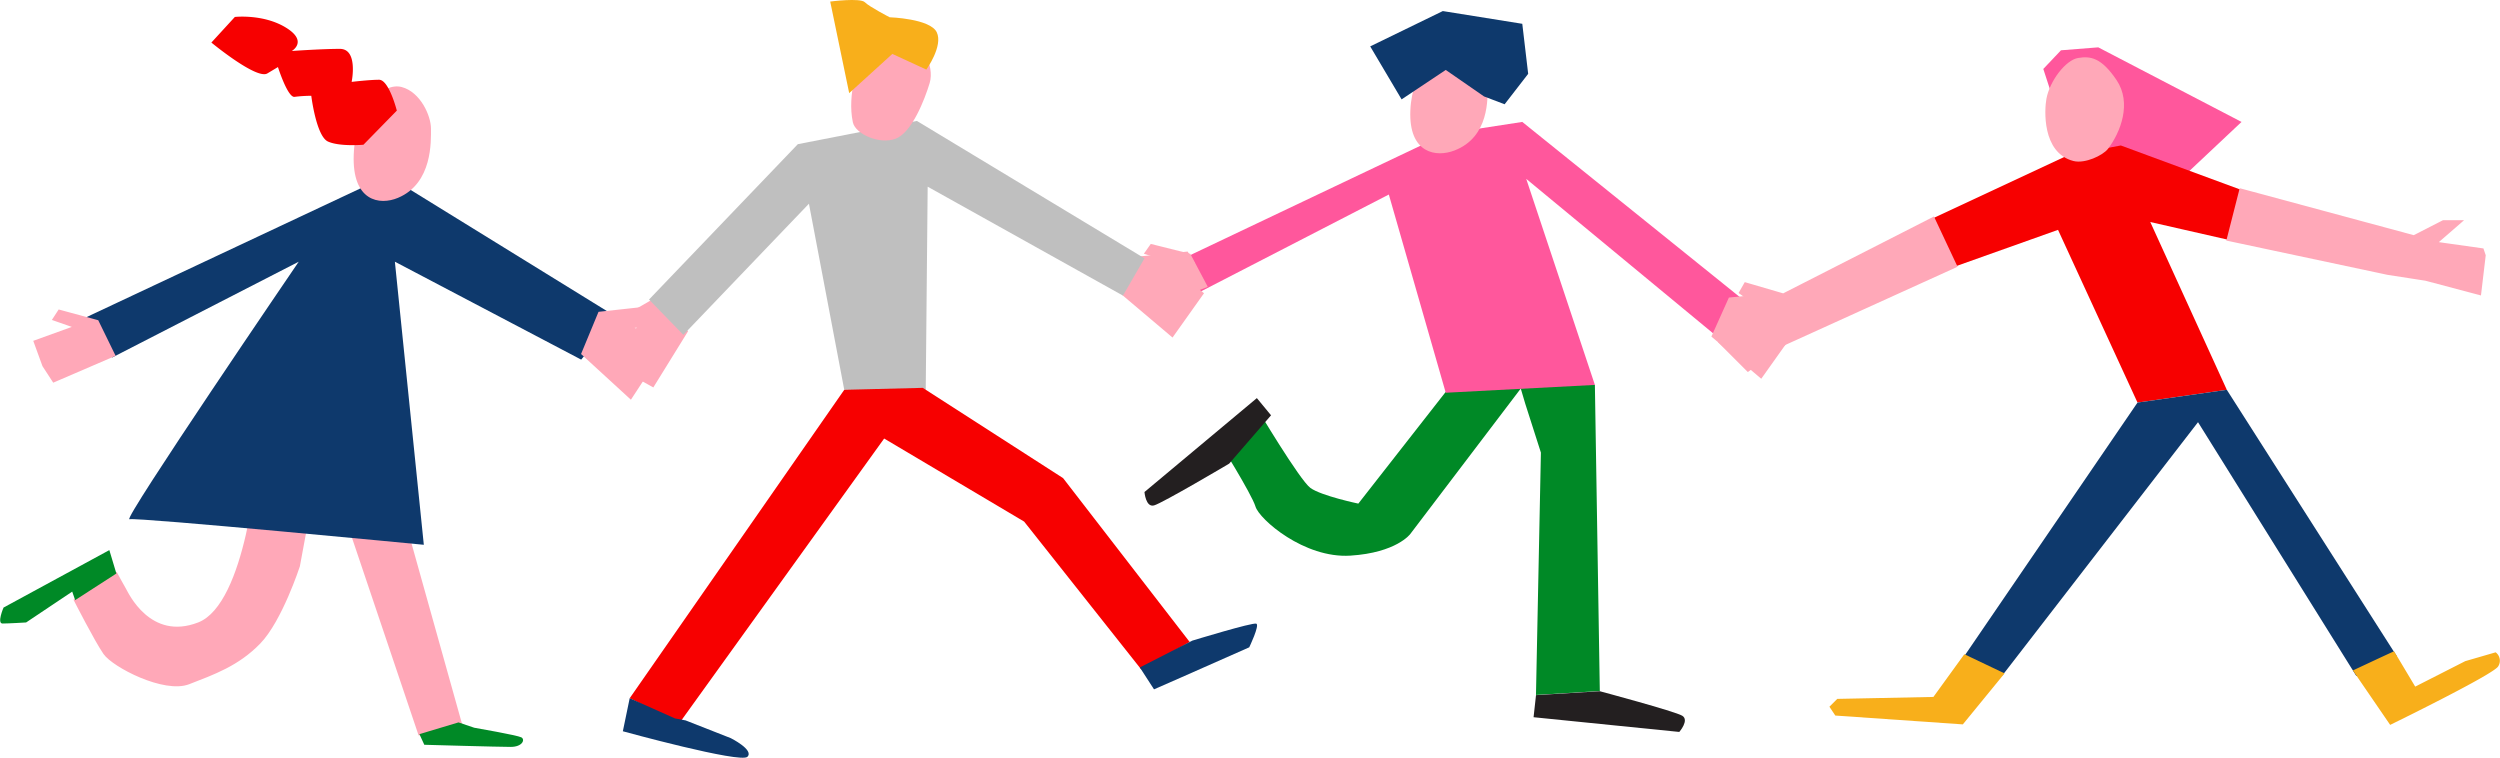 <svg xmlns="http://www.w3.org/2000/svg" viewBox="0 0 704.91 213.65"><defs><style>.cls-1{fill:#008926;}.cls-2{fill:#ff579c;}.cls-3{fill:#ffa8b8;stroke:#ffa8b8;stroke-miterlimit:10;stroke-width:0.66px;}.cls-4{fill:#0e396c;}.cls-5{fill:#231f20;}.cls-6{fill:#f70000;}.cls-7{fill:#bfbfbf;}.cls-8{fill:#f8af1b;}</style></defs><g id="Слой_2" data-name="Слой 2"><g id="лого"><path class="cls-1" d="M449.7,108.53l1.39,86.32-18,1.1,1.39-68.33-4.43-13.84-2.21-7.47,3,.56-33.2,43.71s-3.87,5.26-16.88,6.09S355.08,146.43,354,142.83s-10.79-19.09-10.79-19.09l11.06-8.85s12.18,20.47,15.22,22.69S383,142,383,142l26.83-34.3,15.22-5.81Z"/><polygon class="cls-2" points="391.6 54.85 407.65 110.74 449.7 108.53 430.34 50.43 484.56 95.25 494.52 86.95 429.23 34.38 407.65 37.7 329.63 74.77 337.93 82.52 391.6 54.85"/><path class="cls-3" d="M410,42.12c-5,1.94-12.49.89-12-10.95s8-18.55,13.12-17.29,8,7.3,8,10.52S419.65,38.42,410,42.12Z"/><polygon class="cls-3" points="335.4 71.85 324.62 69.15 323.06 71.36 329.17 73.32 317.73 77.13 320.2 83.39 323.06 87.44 340.08 80.69 335.4 71.85"/><polygon class="cls-3" points="487.71 84.21 500.7 82.9 502.44 85.68 496.72 87.65 505.04 94.36 496.55 106.31 482.95 94.81 487.71 84.21"/><polygon class="cls-4" points="407.65 19.72 395.2 28.02 386.35 13.08 406.82 3.12 429.23 6.71 430.89 20.82 424.25 29.4 418.44 27.19 407.65 19.72"/><path class="cls-5" d="M433.1,196l-.69,6.23,41.09,4.15s2.9-3.32.83-4.57-23.24-6.91-23.24-6.91Z"/><path class="cls-5" d="M358.39,117.1l-4-4.85-31.69,26.48s.35,4.4,2.69,3.78,21.19-11.78,21.19-11.78Z"/><path class="cls-3" d="M72.88,129.9s-3,40.51-16.87,45.91-20.2-8.7-20.75-9.6-2.49-4.5-2.49-4.5l-11.62,7.5s5.81,11.4,8.3,15,16.87,11.1,23.79,8.4,13.83-5.1,19.92-11.4,11.07-21.6,11.07-21.6l5-27,4.15.6L118.26,207l11.89-2.11L108.57,127.8Z"/><path class="cls-4" d="M111.34,73.79l8.16,79.82s-80.79-7.8-83-7.2S84.23,73.79,84.23,73.79l-52.57,27L20.59,91.2l83-39h10L173.87,89.4l-10,12Z"/><path class="cls-3" d="M112.07,55.49c-5,2.09-12.49,1-12-11.88s8-20.12,13.12-18.75,8,7.92,8,11.41S121.68,51.48,112.07,55.49Z"/><path class="cls-6" d="M111.89,31.19s-2.21-8.7-5-8.7-7.74.6-7.74.6,1.93-9.31-3.32-9.31-13.56.6-13.56.6,4.7-2.7-1.66-6.6-14.39-3-14.39-3L59.6,12s12.73,10.51,15.77,8.71l3-1.8s2.76,8.7,4.7,8.4a38,38,0,0,1,4.7-.3s1.39,11.4,4.71,12.9,10,.9,10,.9Z"/><polygon class="cls-3" points="168.99 88.23 181.99 86.81 183.72 89.83 178 91.96 186.32 99.24 177.83 112.2 164.23 99.73 168.99 88.23"/><polygon class="cls-3" points="27.47 90.57 16.69 87.64 15.13 90.04 21.24 92.17 9.8 96.3 12.27 103.09 15.13 107.49 32.15 100.16 27.47 90.57"/><path class="cls-1" d="M30.83,155.11,1,171.31s-1.94,4.5-.28,4.5,6.64-.3,6.64-.3l13-8.7.83,2.4,11.62-7.5Z"/><path class="cls-1" d="M118.26,207l1.38,3s21,.6,24.35.6,4.15-2.1,3-2.7-13.28-2.71-13.28-2.71l-4.43-1.5Z"/><polygon class="cls-3" points="321.71 72.59 334.7 71.28 336.44 74.06 330.72 76.03 339.04 82.74 330.55 94.69 316.95 83.19 321.71 72.59"/><polygon class="cls-3" points="184.1 84.73 174.56 90.23 174.18 92.9 180.51 91.87 172.07 100.47 177.12 104.92 184.1 108.8 193.59 93.45 184.1 84.73"/><polygon class="cls-7" points="228.09 57.44 238.05 109.91 261.02 110.46 261.57 52.64 316.63 83.35 322.71 72.84 258.53 34.1 224.96 40.65 183 84.46 192.68 94.42 228.09 57.44"/><polygon class="cls-6" points="238.05 109.91 177.55 196.88 191.57 203.88 249.3 123.65 288.77 147.07 321.79 188.76 335.44 181.01 299.75 134.81 260.19 109.36 238.05 109.91"/><path class="cls-3" d="M242.48,18.06s5.53-6.92,11.34-6.92,9.41,7.47,8,12.17-5,13.84-9.41,15.5-11-1.35-11.62-4.43C239.16,26.63,242.48,18.06,242.48,18.06Z"/><path class="cls-8" d="M251.61,15.2,239.44,26.26,234.09.44s8.48-1.11,9.77.19,7,4.24,7,4.24,11.44.37,13.28,4.24-2.95,10.51-2.95,10.51Z"/><path class="cls-4" d="M177.55,196.87l-1.93,9.32s33.2,9.13,35.13,7.19-4.7-5.25-4.7-5.25l-12.73-5-3-.56Z"/><path class="cls-4" d="M321.39,188.19l4,6.18,7.34-3.22,19.51-8.63s3-6.24,2-6.67-18.07,4.79-18.07,4.79Z"/><polygon class="cls-2" points="581.12 14.18 591.63 13.35 632.03 34.38 613.49 51.81 587.21 53.47 576.14 19.44 581.12 14.18"/><polygon class="cls-6" points="583.06 43.79 545.15 61.49 551.52 75.05 580.29 64.81 602.7 113.51 627.88 109.91 606.3 62.6 628.15 67.58 631.75 53.47 598 41.02 583.06 43.79"/><polygon class="cls-4" points="619.76 119.04 567.83 186.26 564.61 190.42 553.18 185.99 602.7 113.51 627.88 109.91 675.83 185.07 664.4 190.6 619.76 119.04"/><polygon class="cls-8" points="553.45 204.25 565.21 189.87 553.87 184.47 545.15 196.51 518.04 197.06 515.83 199.27 517.49 201.76 553.45 204.25"/><path class="cls-8" d="M675.05,183.64c-.42.14-11.62,5.4-11.62,5.4l10.51,15.35s28.91-14.11,30.43-16.46a2.94,2.94,0,0,0-.69-4l-8.57,2.49L681,193.6Z"/><polygon class="cls-3" points="545.15 61.49 502.82 83.07 492.12 79.94 490.65 82.52 497.66 87.5 484.93 96.54 492.86 104.47 503.38 96.91 551.52 75.05 545.15 61.49"/><path class="cls-3" d="M584.72,45.08c3.08.78,8-1.52,9.4-3.32,3.51-4.61,6.64-12.73,2.4-19s-7.19-6.64-10.51-6.09-7.75,6.27-8.67,11.25C576.8,30.83,576.05,42.86,584.72,45.08Z"/><polygon class="cls-3" points="631.75 53.47 680.63 66.66 688.93 62.41 693.91 62.41 686.9 68.5 699.99 70.35 700.55 72.01 699.26 82.89 683.95 78.83 673.25 77.17 628.15 67.58 631.75 53.47"/></g></g></svg>